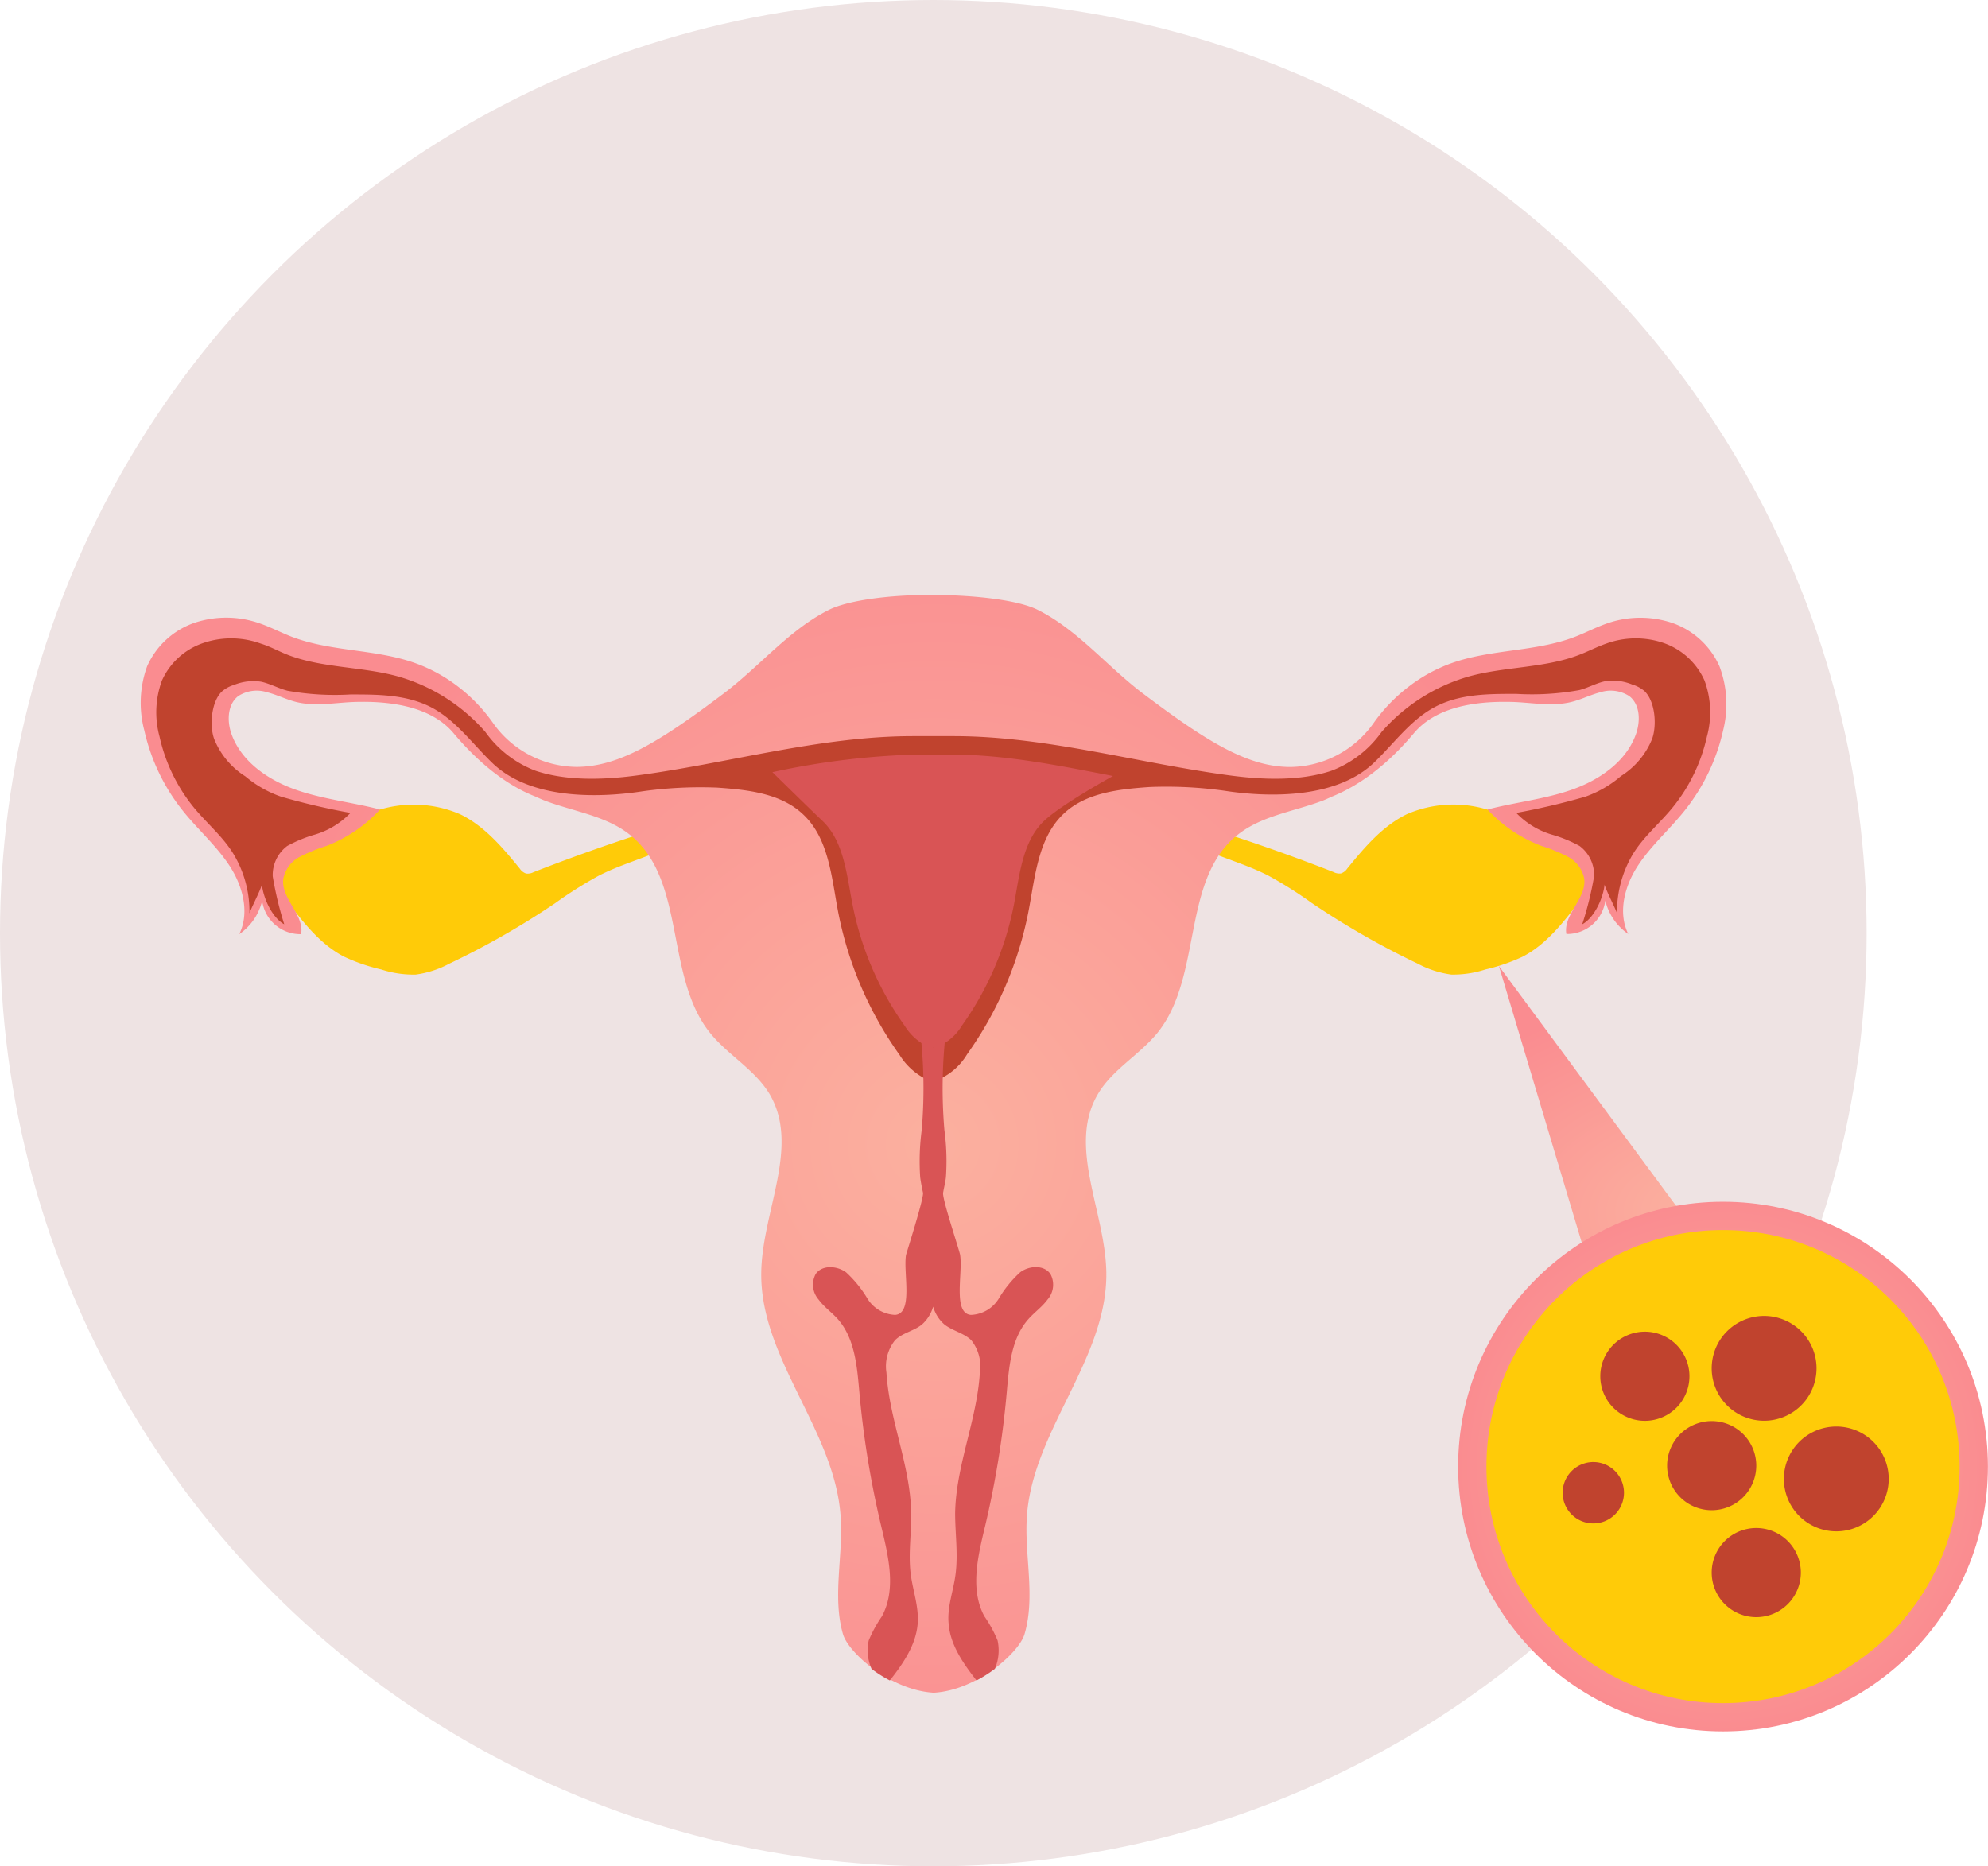 <svg id="Camada_1" data-name="Camada 1" xmlns="http://www.w3.org/2000/svg" xmlns:xlink="http://www.w3.org/1999/xlink" viewBox="0 0 233.26 219.02"><defs><style>.cls-1{fill:#d95455;}.cls-2{clip-path:url(#clip-path);}.cls-3{fill:#8c194b;}.cls-4{fill:#eee3e3;}.cls-5{fill:#ffcb08;}.cls-6{fill:url(#radial-gradient);}.cls-7{fill:#c0432e;}.cls-8{fill:url(#radial-gradient-2);}.cls-9{fill:url(#radial-gradient-3);}</style><clipPath id="clip-path"><path class="cls-1" d="M116.58-194.8A106.81,106.81,0,0,1,9.76-88,106.82,106.82,0,0,1-97.06-194.8a106.66,106.66,0,0,1,43.11-85.74A106.31,106.31,0,0,1,9.76-301.62a106.32,106.32,0,0,1,61.18,19.25,106.66,106.66,0,0,1,45.64,87.57"/></clipPath><radialGradient id="radial-gradient" cx="109.51" cy="134.28" r="80.01" gradientUnits="userSpaceOnUse"><stop offset="0" stop-color="#fbb09f"/><stop offset="1" stop-color="#fa8c90"/></radialGradient><radialGradient id="radial-gradient-2" cx="745.64" cy="291.46" r="37.17" gradientTransform="matrix(0.08, 0.67, -0.99, 0.12, 427.12, -392.93)" xlink:href="#radial-gradient"/><radialGradient id="radial-gradient-3" cx="370.13" cy="230.77" r="31.08" gradientTransform="translate(-100.84 -141.63) rotate(14.05)" xlink:href="#radial-gradient"/></defs><path class="cls-1" d="M116.58-194.8A106.81,106.81,0,0,1,9.76-88,106.82,106.82,0,0,1-97.06-194.8a106.66,106.66,0,0,1,43.11-85.74A106.31,106.31,0,0,1,9.76-301.62a106.32,106.32,0,0,1,61.18,19.25,106.66,106.66,0,0,1,45.64,87.57"/><g class="cls-2"><g id="calça"><path class="cls-3" d="M48.2,64.88a5,5,0,0,0,5-5v-191.4a5,5,0,0,0-5-5,5,5,0,0,0-5,5V59.89a5,5,0,0,0,5,5"/></g></g><circle class="cls-4" cx="109.51" cy="109.51" r="109.51"/><path class="cls-5" d="M33.65,105.71c1.92,2.52,3.93,5.13,6.76,6.58a21.82,21.82,0,0,0,4.32,1.48,12.21,12.21,0,0,0,4.05.6,11.61,11.61,0,0,0,3.94-1.28A95.18,95.18,0,0,0,65.13,106a48.89,48.89,0,0,1,5.12-3.23c3.58-1.84,7.74-2.59,10.92-5a1,1,0,0,0-.7-1.24,2.79,2.79,0,0,0-1.58.16q-8.25,2.52-16.3,5.67a1.48,1.48,0,0,1-.87.15,1.45,1.45,0,0,1-.72-.56c-2-2.46-4.14-5-7-6.39a13.78,13.78,0,0,0-10.07-.34,30.54,30.54,0,0,0-9,5c-1.22.92-2.55,2.18-2.3,3.69A4.35,4.35,0,0,0,33.65,105.71Z"/><path class="cls-5" d="M185.38,105.71c-1.93,2.52-3.94,5.13-6.76,6.58a21.69,21.69,0,0,1-4.33,1.48,12.21,12.21,0,0,1-4,.6,11.68,11.68,0,0,1-3.94-1.28,95.84,95.84,0,0,1-12.41-7.1,47.87,47.87,0,0,0-5.12-3.23c-3.58-1.84-7.74-2.59-10.92-5a1,1,0,0,1,.7-1.24,2.77,2.77,0,0,1,1.58.16q8.26,2.52,16.31,5.67a1.44,1.44,0,0,0,.86.15,1.45,1.45,0,0,0,.72-.56c2-2.46,4.14-5,7-6.39a13.75,13.75,0,0,1,10.06-.34,30.41,30.41,0,0,1,9,5c1.23.92,2.55,2.18,2.3,3.69A4.33,4.33,0,0,1,185.38,105.71Z"/><path class="cls-6" d="M201.75,78.19a9.44,9.44,0,0,0-5.61-5.11,11.83,11.83,0,0,0-7.66.11c-1.25.44-2.43,1.06-3.67,1.54-4.65,1.79-9.9,1.43-14.59,3.13a18.45,18.45,0,0,0-4.81,2.63,19.51,19.51,0,0,0-4.2,4.31,12.14,12.14,0,0,1-9.8,5.21c-4.95,0-9.69-2.88-17.35-8.66-4.18-3.17-7.59-7.41-12.28-9.77-2.26-1.14-7.22-1.73-12.27-1.76s-10,.62-12.27,1.76c-4.68,2.36-8.09,6.6-12.28,9.77C77.31,87.13,72.56,90,67.61,90a12.14,12.14,0,0,1-9.8-5.21,19.69,19.69,0,0,0-4.19-4.31,18.51,18.51,0,0,0-4.82-2.63c-4.68-1.7-9.93-1.34-14.59-3.13-1.24-.48-2.41-1.1-3.67-1.54a11.83,11.83,0,0,0-7.66-.11,9.44,9.44,0,0,0-5.61,5.11,12.57,12.57,0,0,0-.33,7.56,23.2,23.2,0,0,0,4.54,9.44c1.76,2.2,3.93,4.08,5.47,6.45s2.37,5.48,1.12,8a6.61,6.61,0,0,0,2.69-3.92,4.52,4.52,0,0,0,4.57,3.92c.4-2.27-2.34-4.15-2.1-6.44a3.72,3.72,0,0,1,1.93-2.63,19.4,19.4,0,0,1,3.13-1.28A16.65,16.65,0,0,0,44.59,95c-3.29-.86-6.71-1.2-9.91-2.33s-6.29-3.24-7.48-6.42c-.58-1.54-.55-3.53.74-4.55a4,4,0,0,1,3.4-.46c1.15.29,2.22.84,3.36,1.13,2.44.62,5,0,7.5,0,3.94-.06,8.46.64,11,3.65,3.74,4.46,7.17,6.5,9.62,7.46.46.21.92.42,1.38.58,3.27,1.2,6.92,1.71,9.66,3.87,6.68,5.26,4.12,16.56,9.4,23.22,2.08,2.62,5.24,4.31,7,7.18,3.69,6.15-.84,13.84-.94,21-.15,10.06,8.53,18.42,9.3,28.45.37,4.69-1,9.54.29,14,.64,2.18,5.58,6.58,10.65,6.87,5.07-.29,10-4.69,10.65-6.87,1.33-4.51-.07-9.36.29-14,.77-10,9.45-18.39,9.31-28.45-.11-7.17-4.64-14.86-.95-21,1.72-2.87,4.88-4.56,7-7.18,5.29-6.66,2.72-18,9.41-23.22,2.74-2.16,6.38-2.67,9.66-3.87.46-.16.91-.37,1.37-.58,2.45-1,5.88-3,9.62-7.46,2.53-3,7-3.71,11-3.65,2.51,0,5.06.62,7.5,0,1.15-.29,2.22-.84,3.36-1.13a4,4,0,0,1,3.4.46c1.29,1,1.32,3,.74,4.55-1.18,3.18-4.27,5.29-7.48,6.42s-6.62,1.47-9.91,2.33a16.73,16.73,0,0,0,6.3,4.26,19.4,19.4,0,0,1,3.13,1.28,3.69,3.69,0,0,1,1.93,2.63c.25,2.29-2.5,4.17-2.1,6.44a4.52,4.52,0,0,0,4.57-3.92,6.61,6.61,0,0,0,2.69,3.92c-1.25-2.53-.42-5.64,1.12-8s3.71-4.25,5.47-6.45a23.2,23.2,0,0,0,4.54-9.44A12.57,12.57,0,0,0,201.75,78.19Z"/><path class="cls-7" d="M200,79.87a8.2,8.2,0,0,0-4.88-4.44,10.14,10.14,0,0,0-6.66.1c-1.09.38-2.11.92-3.19,1.33-4.05,1.56-8.85,1.37-13,2.55a21.44,21.44,0,0,0-10.17,6.5,12.8,12.8,0,0,1-5.9,4.55c-3.59,1.19-7.83,1.07-11.67.57-10.9-1.43-21.66-4.63-32.6-4.64h-4.79c-11,0-21.71,3.21-32.61,4.64-3.84.5-8.08.62-11.67-.57a12.8,12.8,0,0,1-5.9-4.55,21.38,21.38,0,0,0-10.17-6.5c-4.17-1.18-9-1-13-2.55-1.07-.41-2.1-1-3.19-1.33a10.14,10.14,0,0,0-6.66-.1A8.2,8.2,0,0,0,19,79.87a10.82,10.82,0,0,0-.28,6.57,20.11,20.11,0,0,0,3.94,8.22c1.54,1.91,3.5,3.5,4.76,5.6a13.13,13.13,0,0,1,1.85,6.92c.19-.59,1.31-2.73,1.46-3.37.16,1.57,1.2,3.9,2.62,4.66A41.32,41.32,0,0,1,32,102.85a4.26,4.26,0,0,1,1.7-3.57A15.92,15.92,0,0,1,36.75,98a9.57,9.57,0,0,0,4.37-2.6A81.27,81.27,0,0,1,33,93.5a13.21,13.21,0,0,1-4.21-2.39,9.27,9.27,0,0,1-3.65-4.36c-.58-1.55-.36-4.4.9-5.6a3.78,3.78,0,0,1,1.42-.77A6,6,0,0,1,30.63,80c1.06.23,2.05.79,3.1,1.06a31.41,31.41,0,0,0,7.39.44c3.13,0,6.29,0,9.14,1.34,3.08,1.46,5.11,4.4,7.53,6.72,5.06,4.86,14.43,3.79,17.55,3.31a49,49,0,0,1,8.81-.44c3.59.25,7.47.67,10.08,3.14,3,2.81,3.33,7.31,4.09,11.33a42.9,42.9,0,0,0,7.23,16.9,7.72,7.72,0,0,0,3.29,2.93,4,4,0,0,0,1.18,0,7.35,7.35,0,0,0,3.45-3,42.9,42.9,0,0,0,7.23-16.9c.76-4,1.12-8.52,4.1-11.33,2.61-2.47,6.48-2.89,10.08-3.14a49,49,0,0,1,8.81.44c3.11.48,12.48,1.55,17.54-3.31,2.42-2.32,4.45-5.26,7.53-6.72,2.85-1.35,6-1.34,9.15-1.34a31.35,31.35,0,0,0,7.38-.44c1.06-.27,2-.83,3.11-1.06a6,6,0,0,1,3.13.41,3.82,3.82,0,0,1,1.43.77c1.25,1.2,1.47,4,.89,5.6a9.22,9.22,0,0,1-3.65,4.36A13.05,13.05,0,0,1,186,93.5a82.6,82.6,0,0,1-8.09,1.9,9.53,9.53,0,0,0,4.36,2.6,15.92,15.92,0,0,1,3.07,1.28,4.26,4.26,0,0,1,1.7,3.57,39.89,39.89,0,0,1-1.39,5.62c1.42-.76,2.47-3.09,2.62-4.66.15.64,1.27,2.78,1.46,3.37a13.22,13.22,0,0,1,1.85-6.92c1.27-2.1,3.23-3.69,4.76-5.6a20.11,20.11,0,0,0,3.94-8.22A10.82,10.82,0,0,0,200,79.87Z"/><path class="cls-1" d="M111.54,88.55h-4.08a90.67,90.67,0,0,0-16.83,2.07s4.29,4.22,5.87,5.71C99,98.72,99.33,102.55,100,106a36.46,36.46,0,0,0,6.15,14.38,6.5,6.5,0,0,0,2.8,2.49,3.41,3.41,0,0,0,1,0,6.18,6.18,0,0,0,2.93-2.53A36.48,36.48,0,0,0,119,106c.64-3.42,1-7.25,3.48-9.64,2.11-2,8.11-5.29,8.11-5.29C124.27,89.84,117.94,88.55,111.54,88.55Z"/><path class="cls-1" d="M118.13,163.35c.27-3,.52-6.29,2.54-8.55.71-.8,1.61-1.43,2.24-2.29a2.64,2.64,0,0,0,.34-3c-.75-1.09-2.48-1-3.55-.2a13.55,13.55,0,0,0-2.5,3.07,4,4,0,0,1-3.28,1.93c-2.14-.17-.94-4.86-1.26-7,0-.33-2.13-6.6-2-7.34s.26-1.2.33-1.81a27.16,27.16,0,0,0-.18-5.55,58.1,58.1,0,0,1,.33-12.78c-.91.11-1.29,1.22-1.46,2.12-.07.35-.13.69-.2,1-.06-.35-.13-.69-.2-1-.17-.9-.54-2-1.46-2.12a58.1,58.1,0,0,1,.33,12.78,27.89,27.89,0,0,0-.18,5.55c.08.61.2,1.21.33,1.81s-1.92,7-2,7.34c-.32,2.12.88,6.81-1.26,7a4,4,0,0,1-3.27-1.93,13.83,13.83,0,0,0-2.5-3.07c-1.07-.78-2.81-.89-3.56.2a2.64,2.64,0,0,0,.34,3c.63.86,1.53,1.49,2.25,2.29,2,2.26,2.26,5.54,2.53,8.55a110,110,0,0,0,2.56,15.73c.84,3.52,1.81,7.42.09,10.6a15.38,15.38,0,0,0-1.55,2.84,5.41,5.41,0,0,0,.33,3.33,14.84,14.84,0,0,0,2.15,1.36c1.57-2,3.1-4.21,3.27-6.74.13-2-.59-3.86-.83-5.81-.29-2.34.1-4.72.06-7.08-.08-5.59-2.56-10.91-2.9-16.49a4.92,4.92,0,0,1,1-3.8c.86-.87,2.21-1.08,3.16-1.85a4.42,4.42,0,0,0,1.32-2.1,4.36,4.36,0,0,0,1.33,2.1c1,.77,2.29,1,3.15,1.85a4.92,4.92,0,0,1,1,3.8c-.34,5.58-2.81,10.9-2.9,16.49,0,2.36.35,4.74.06,7.08-.24,2-1,3.85-.83,5.81.17,2.53,1.7,4.72,3.28,6.74a16,16,0,0,0,2.15-1.36,5.48,5.48,0,0,0,.32-3.33,14.81,14.81,0,0,0-1.55-2.84c-1.72-3.18-.75-7.08.09-10.6A110,110,0,0,0,118.13,163.35Z"/><polygon class="cls-8" points="219.72 172.73 175.88 113.38 195.37 178.49 219.72 172.73"/><circle class="cls-9" cx="202.17" cy="172.11" r="31.08"/><circle class="cls-5" cx="202.17" cy="172.11" r="27.76"/><path class="cls-7" d="M209.31,173.56a6.15,6.15,0,1,0,6.15-6.15A6.15,6.15,0,0,0,209.31,173.56Z"/><path class="cls-7" d="M200.84,160.59a6.15,6.15,0,1,0,6.15-6.16A6.15,6.15,0,0,0,200.84,160.59Z"/><path class="cls-7" d="M187.77,161.51a5.23,5.23,0,1,0,5.22-5.23A5.23,5.23,0,0,0,187.77,161.51Z"/><path class="cls-7" d="M195.61,172a5.23,5.23,0,1,0,5.23-5.23A5.23,5.23,0,0,0,195.61,172Z"/><path class="cls-7" d="M200.84,184.55a5.23,5.23,0,1,0,5.23-5.23A5.23,5.23,0,0,0,200.84,184.55Z"/><path class="cls-7" d="M183.35,175.18a3.6,3.6,0,1,0,3.6-3.6A3.61,3.61,0,0,0,183.35,175.18Z"/></svg>